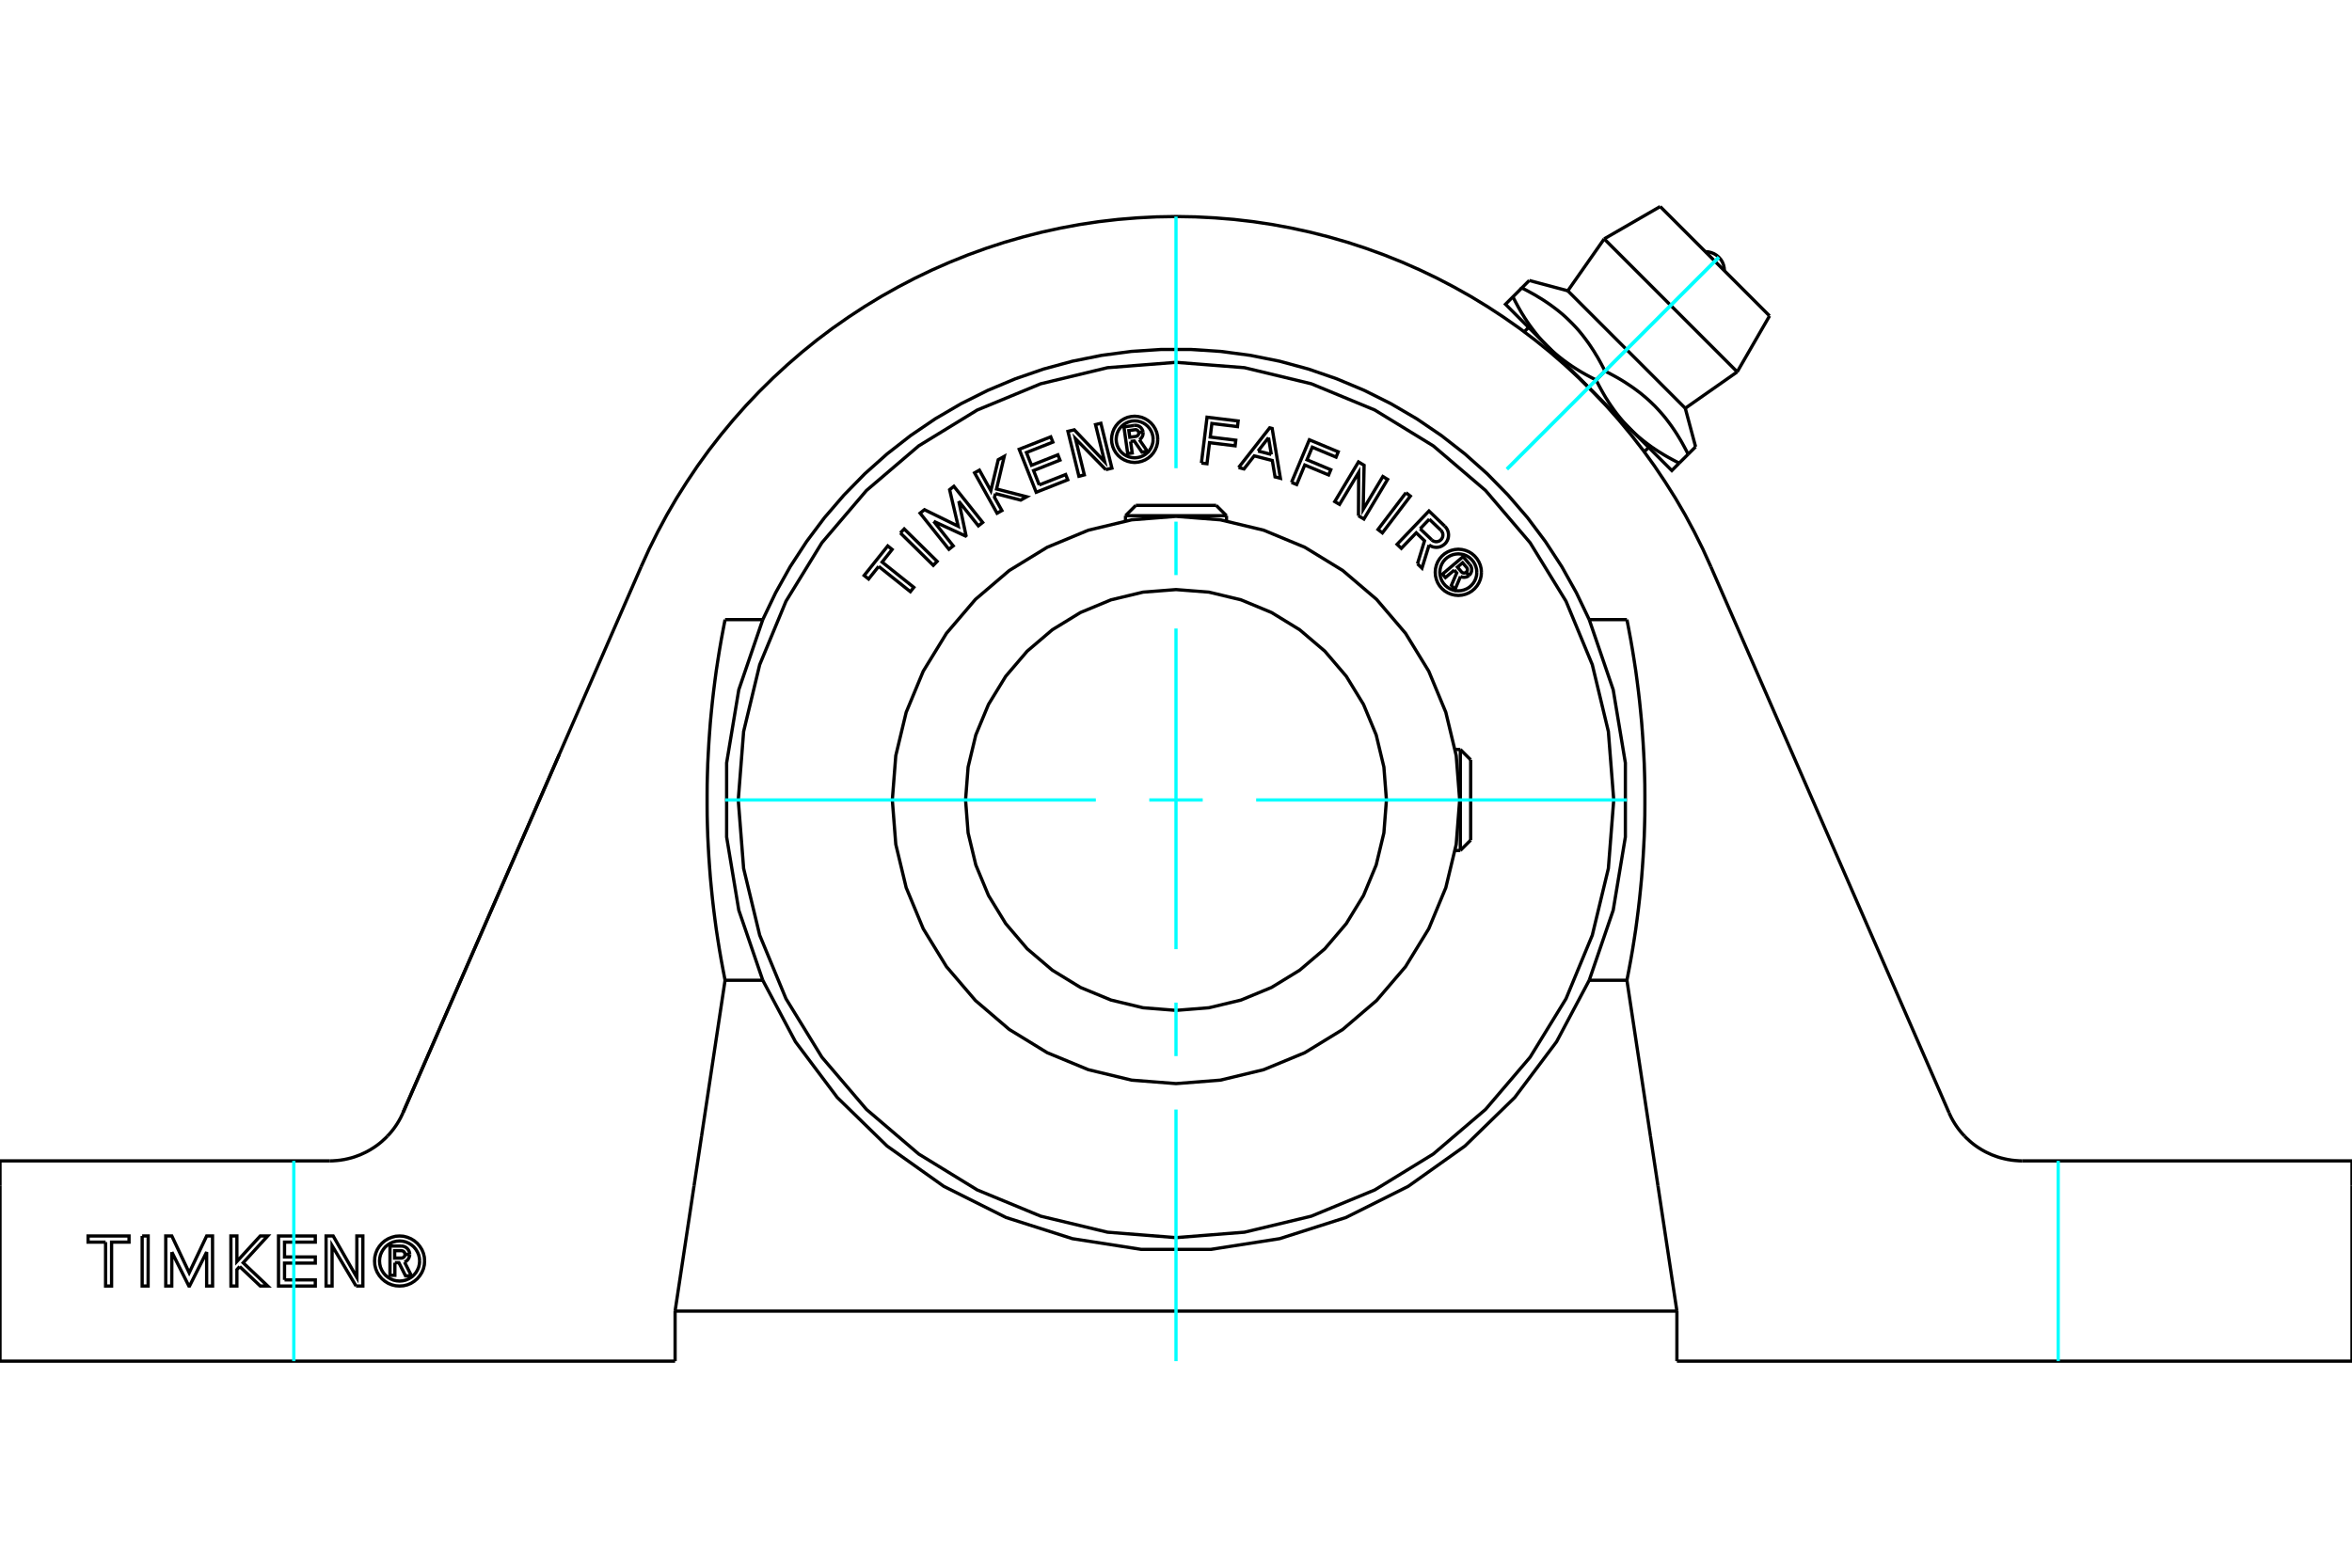 <?xml version="1.0" standalone="no"?>
<!DOCTYPE svg PUBLIC "-//W3C//DTD SVG 1.1//EN"
	"http://www.w3.org/Graphics/SVG/1.1/DTD/svg11.dtd">
<svg xmlns="http://www.w3.org/2000/svg" height="100%" width="100%" viewBox="0 0 36000 24000">
	<rect x="-1800" y="-1200" width="39600" height="26400" style="fill:#FFF"/>
	<g style="fill:none; fill-rule:evenodd" transform="matrix(1 0 0 1 0 0)">
		<g style="fill:none; stroke:#000; stroke-width:50; shape-rendering:geometricPrecision">
			<polyline points="18000,3315 18296,3320 18591,3335 18886,3359 19180,3393 19473,3437 19764,3491 20053,3554 20340,3627 20624,3709 20905,3801 21184,3902 21458,4012 21729,4131 21996,4259 22258,4396 22516,4541 22769,4695 23016,4857 23259,5027 23495,5205 23725,5391 23949,5585 24166,5785 24377,5993 24581,6208 24777,6429 24966,6657 25148,6891 25321,7130 25486,7376 25644,7626 25793,7882 25933,8143 26065,8408 26187,8677"/>
			<polyline points="6044,19331 6044,19524 5969,19524 5969,19076 6135,19076"/>
			<polyline points="6271,19203 6269,19182 6264,19162 6255,19143 6244,19126 6230,19110 6214,19097 6196,19087 6176,19080 6156,19077 6135,19076"/>
			<polyline points="6271,19203 6199,19203 6198,19194 6196,19185 6192,19177 6188,19170 6182,19163 6175,19157 6167,19153 6159,19150 6150,19148 6141,19147 6041,19147 6041,19260 6143,19260 6151,19259 6160,19257 6168,19254 6175,19249 6182,19244 6188,19237 6193,19230 6196,19222 6198,19213 6199,19205 6271,19205"/>
			<polyline points="6192,19322 6211,19312 6228,19299 6243,19283 6254,19266 6263,19246 6269,19226 6271,19205"/>
			<polyline points="6192,19322 6298,19532 6207,19532 6106,19331 6044,19331"/>
			<polyline points="4355,19594 4826,19594 4826,19688 4263,19688 4263,18922 4826,18922 4826,19016 4355,19016 4355,19243 4826,19243 4826,19337 4355,19337 4355,19594"/>
			<polyline points="2630,19168 2629,19688 2537,19688 2537,18922 2630,18922 2896,19485 3163,18922 3253,18922 3254,19688 3163,19688 3163,19168 2901,19688 2891,19688 2630,19168"/>
			<polyline points="1616,19016 1348,19016 1348,18922 1975,18922 1975,19016 1708,19016 1708,19688 1616,19688 1616,19016"/>
			<polyline points="2176,18922 2268,18922 2267,19688 2176,19688 2176,18922"/>
			<polyline points="3669,19390 3626,19437 3626,19688 3535,19688 3534,18922 3626,18922 3626,19312 3983,18922 4097,18922 3722,19332 4098,19688 3984,19688 3669,19390"/>
			<polyline points="5450,19688 5083,19070 5083,19688 4991,19688 4991,18922 5100,18922 5462,19556 5462,18922 5554,18922 5554,19688 5450,19688"/>
			<polyline points="6499,19305 6495,19245 6481,19187 6458,19131 6426,19080 6387,19034 6341,18995 6290,18964 6234,18941 6176,18926 6116,18922 6056,18926 5998,18941 5942,18964 5891,18995 5845,19034 5806,19080 5774,19131 5751,19187 5737,19245 5733,19305 5737,19365 5751,19424 5774,19479 5806,19530 5845,19576 5891,19615 5942,19647 5998,19670 6056,19684 6116,19688 6176,19684 6234,19670 6290,19647 6341,19615 6387,19576 6426,19530 6458,19479 6481,19424 6495,19365 6499,19305"/>
			<polyline points="6423,19305 6419,19257 6408,19210 6389,19166 6364,19125 6333,19088 6296,19057 6255,19032 6211,19013 6164,19002 6116,18998 6068,19002 6021,19013 5977,19032 5936,19057 5899,19088 5868,19125 5843,19166 5824,19210 5813,19257 5809,19305 5813,19353 5824,19400 5843,19444 5868,19485 5899,19522 5936,19553 5977,19578 6021,19597 6068,19608 6116,19612 6164,19608 6211,19597 6255,19578 6296,19553 6333,19522 6364,19485 6389,19444 6408,19400 6419,19353 6423,19305"/>
			<line x1="25667" y1="20072" x2="10333" y2="20072"/>
			<line x1="24902" y1="15007" x2="25262" y2="17394"/>
			<line x1="25377" y1="18155" x2="25667" y2="20072"/>
			<line x1="25262" y1="17394" x2="25377" y2="18155"/>
			<line x1="10738" y1="17394" x2="11098" y2="15007"/>
			<line x1="10623" y1="18155" x2="10738" y2="17394"/>
			<line x1="10333" y1="20072" x2="10623" y2="18155"/>
			<polyline points="11675,15007 12175,15948 12815,16801 13578,17545 14446,18162 15399,18639 16414,18963 17467,19127 18533,19127 19586,18963 20601,18639 21554,18162 22422,17545 23185,16801 23825,15948 24325,15007"/>
			<line x1="11098" y1="15007" x2="11675" y2="15007"/>
			<line x1="24325" y1="15007" x2="24902" y2="15007"/>
			<polyline points="29832,17035 29837,17047 29842,17058 29847,17069 29853,17080 29858,17092 29864,17103 29869,17114 29875,17125 29881,17135 29887,17146 29893,17157 29899,17168 29906,17178 29912,17189 29919,17200 29925,17210 29932,17220 29939,17231 29946,17241 29953,17251 29960,17261 29967,17271 29975,17281 29982,17291 29990,17301 29998,17311 30005,17320 30013,17330 30021,17339 30029,17349 30037,17358 30046,17367 30054,17376 30063,17385 30071,17394"/>
			<line x1="26187" y1="8677" x2="29832" y2="17035"/>
			<polyline points="9813,8677 9935,8408 10067,8143 10207,7882 10356,7626 10514,7376 10679,7130 10852,6891 11034,6657 11223,6429 11419,6208 11623,5993 11834,5785 12051,5585 12275,5391 12505,5205 12741,5027 12984,4857 13231,4695 13484,4541 13742,4396 14004,4259 14271,4131 14542,4012 14816,3902 15095,3801 15376,3709 15660,3627 15947,3554 16236,3491 16527,3437 16820,3393 17114,3359 17409,3335 17704,3320 18000,3315"/>
			<line x1="6168" y1="17035" x2="9813" y2="8677"/>
			<polyline points="5929,17394 5937,17385 5946,17376 5954,17367 5963,17358 5971,17349 5979,17339 5987,17330 5995,17320 6002,17311 6010,17301 6018,17291 6025,17281 6033,17271 6040,17261 6047,17251 6054,17241 6061,17231 6068,17220 6075,17210 6081,17200 6088,17189 6094,17178 6101,17168 6107,17157 6113,17146 6119,17135 6125,17125 6131,17114 6136,17103 6142,17092 6147,17080 6153,17069 6158,17058 6163,17047 6168,17035"/>
			<polyline points="11098,9486 11068,9642 11039,9798 11012,9955 10987,10112 10963,10269 10942,10426 10922,10584 10904,10741 10888,10899 10873,11057 10861,11216 10850,11374 10841,11533 10833,11691 10828,11850 10824,12009 10823,12167 10823,12326 10824,12485 10828,12644 10833,12802 10841,12961 10850,13120 10861,13278 10873,13436 10888,13594 10904,13752 10922,13910 10942,14068 10963,14225 10987,14382 11012,14539 11039,14695 11068,14851 11098,15007"/>
			<line x1="11675" y1="9486" x2="11098" y2="9486"/>
			<polyline points="24325,9486 24128,9074 23905,8675 23655,8292 23381,7926 23083,7580 22763,7253 22422,6949 22062,6668 21684,6411 21289,6180 20881,5976 20459,5799 20027,5650 19586,5530 19138,5440 18685,5380 18229,5350 17771,5350 17315,5380 16862,5440 16414,5530 15973,5650 15541,5799 15119,5976 14711,6180 14316,6411 13938,6668 13578,6949 13237,7253 12917,7580 12619,7926 12345,8292 12095,8675 11872,9074 11675,9486"/>
			<line x1="24902" y1="9486" x2="24325" y2="9486"/>
			<polyline points="24902,15007 24932,14851 24961,14695 24988,14539 25013,14382 25037,14225 25058,14068 25078,13910 25096,13752 25112,13594 25127,13436 25139,13278 25150,13120 25159,12961 25167,12802 25172,12644 25176,12485 25177,12326 25177,12167 25176,12009 25172,11850 25167,11691 25159,11533 25150,11374 25139,11216 25127,11057 25112,10899 25096,10741 25078,10584 25058,10426 25037,10269 25013,10112 24988,9955 24961,9798 24932,9642 24902,9486"/>
			<line x1="36000" y1="17772" x2="36000" y2="18155"/>
			<line x1="30956" y1="17772" x2="36000" y2="17772"/>
			<polyline points="30071,17394 30090,17414 30110,17433 30130,17451 30150,17470 30171,17488 30193,17506 30215,17523 30238,17540 30261,17556 30285,17572 30309,17587 30333,17602 30358,17616 30383,17630 30409,17643 30435,17655 30461,17667 30487,17679 30514,17689 30541,17699 30568,17709 30596,17718 30623,17726 30651,17733 30679,17740 30707,17746 30734,17752 30762,17756 30790,17761 30818,17764 30846,17767 30874,17769 30901,17771 30929,17772 30956,17772"/>
			<line x1="0" y1="20838" x2="0" y2="18155"/>
			<line x1="10333" y1="20838" x2="0" y2="20838"/>
			<line x1="10333" y1="20838" x2="10333" y2="20072"/>
			<line x1="25667" y1="20072" x2="25667" y2="20838"/>
			<line x1="36000" y1="20838" x2="25667" y2="20838"/>
			<line x1="36000" y1="18155" x2="36000" y2="20838"/>
			<polyline points="5044,17772 5071,17772 5099,17771 5126,17769 5154,17767 5182,17764 5210,17761 5238,17756 5266,17752 5293,17746 5321,17740 5349,17733 5377,17726 5404,17718 5432,17709 5459,17699 5486,17689 5513,17679 5539,17667 5565,17655 5591,17643 5617,17630 5642,17616 5667,17602 5691,17587 5715,17572 5739,17556 5762,17540 5785,17523 5807,17506 5829,17488 5850,17470 5870,17451 5890,17433 5910,17414 5929,17394"/>
			<line x1="0" y1="17772" x2="5044" y2="17772"/>
			<line x1="0" y1="18155" x2="0" y2="17772"/>
			<polyline points="24325,15007 24692,13934 24878,12814 24878,11679 24692,10560 24325,9486"/>
			<polyline points="11675,9486 11308,10560 11122,11679 11122,12814 11308,13934 11675,15007"/>
			<line x1="6168" y1="17035" x2="8559" y2="11553"/>
			<polyline points="24952,6567 24935,6550 24919,6533 24902,6516 24886,6498 24870,6481 24854,6463 24838,6445 24822,6426 24807,6408 24791,6389 24776,6370 24761,6351 24745,6331 24730,6311 24715,6291 24700,6271 24686,6250 24671,6229 24656,6208 24642,6186 24627,6165 24613,6142 24599,6120 24584,6097 24570,6074 24556,6050 24542,6026 24528,6001 24514,5976 24500,5951 24486,5925 24472,5899 24458,5872 24444,5845 24430,5817"/>
			<polyline points="25702,7090 25675,7076 25647,7062 25621,7048 25594,7034 25569,7020 25543,7006 25518,6992 25494,6978 25470,6964 25446,6949 25423,6935 25400,6921 25377,6907 25355,6892 25333,6878 25312,6863 25290,6849 25269,6834 25249,6819 25228,6804 25208,6789 25189,6774 25169,6759 25150,6744 25131,6728 25112,6713 25093,6697 25075,6682 25057,6666 25039,6650 25021,6634 25004,6617 24986,6601 24969,6584 24952,6567"/>
			<line x1="25702" y1="7090" x2="25839" y2="6954"/>
			<polyline points="24566,5681 24621,5709 24674,5737 24725,5765 24775,5793 24822,5821 24869,5850 24913,5879 24957,5908 24999,5937 25040,5967 25080,5997 25119,6027 25156,6058 25193,6089 25229,6121 25265,6154 25299,6187 25333,6220 25366,6255 25398,6290 25430,6326 25462,6363 25493,6401 25523,6440 25553,6480 25583,6521 25612,6563 25641,6606 25670,6651 25698,6697 25727,6745 25755,6795 25783,6846 25811,6899 25839,6954"/>
			<line x1="24566" y1="5681" x2="24430" y2="5817"/>
			<polyline points="23997,4452 24896,5351 25795,6250"/>
			<line x1="25839" y1="6954" x2="25953" y2="6840"/>
			<polyline points="23407,4294 23293,4408 23348,4436 23401,4464 23452,4492 23502,4520 23549,4549 23596,4577 23641,4606 23684,4635 23726,4664 23767,4694 23807,4724 23846,4754 23884,4785 23921,4816 23957,4848 23992,4881 24026,4914 24060,4948 24093,4982 24126,5017 24158,5053 24189,5090 24220,5128 24250,5167 24280,5207 24310,5248 24339,5290 24368,5334 24397,5378 24425,5425 24454,5472 24482,5522 24510,5573 24538,5626 24566,5681"/>
			<polyline points="24952,6567 25589,7204 25702,7090"/>
			<polyline points="23679,5295 23663,5278 23646,5260 23630,5243 23613,5226 23597,5208 23581,5190 23565,5172 23549,5154 23534,5135 23518,5116 23503,5097 23488,5078 23473,5058 23458,5038 23443,5018 23428,4998 23413,4977 23398,4956 23384,4935 23369,4914 23355,4892 23340,4870 23326,4847 23312,4824 23297,4801 23283,4777 23269,4753 23255,4728 23241,4704 23227,4678 23213,4652 23199,4626 23185,4599 23171,4572 23157,4544"/>
			<polyline points="24430,5817 24402,5803 24375,5789 24348,5775 24322,5761 24296,5747 24270,5733 24246,5719 24221,5705 24197,5691 24173,5677 24150,5662 24127,5648 24105,5634 24082,5619 24060,5605 24039,5590 24018,5576 23997,5561 23976,5546 23956,5531 23936,5517 23916,5501 23896,5486 23877,5471 23858,5456 23839,5440 23821,5425 23802,5409 23784,5393 23766,5377 23748,5361 23731,5344 23714,5328 23696,5311 23679,5295"/>
			<polyline points="23293,4408 23157,4544 23043,4658 23679,5295 24952,6567"/>
			<polyline points="24554,3657 25572,4675 26590,5693"/>
			<polyline points="25411,3162 26248,3999 27085,4836"/>
			<polyline points="22260,8727 22124,8842 22079,8789 22394,8522 22494,8639"/>
			<polyline points="22486,8810 22499,8796 22510,8780 22518,8763 22524,8745 22526,8726 22526,8707 22522,8688 22515,8670 22506,8654 22494,8639"/>
			<polyline points="22486,8810 22443,8759 22448,8753 22453,8747 22457,8739 22459,8732 22460,8723 22460,8715 22459,8707 22456,8700 22452,8692 22447,8686 22387,8615 22308,8682 22369,8754 22375,8760 22381,8764 22388,8768 22396,8771 22404,8772 22412,8772 22420,8771 22428,8769 22435,8765 22441,8760 22484,8811"/>
			<polyline points="22355,8825 22373,8833 22392,8837 22412,8838 22431,8836 22450,8831 22468,8822 22484,8811"/>
			<polyline points="22355,8825 22270,9026 22215,8961 22297,8771 22260,8727"/>
			<polyline points="21520,7543 21587,7595 21159,8158 21092,8106 21520,7543"/>
			<polyline points="19768,7385 20041,6733 20483,6917 20450,6998 20086,6846 20005,7039 20369,7191 20336,7271 19971,7119 19847,7418 19768,7385"/>
			<polyline points="18389,7089 18475,6387 18951,6445 18941,6531 18549,6483 18524,6691 18915,6739 18905,6825 18513,6777 18474,7099 18389,7089"/>
			<line x1="19459" y1="6957" x2="19416" y2="6700"/>
			<line x1="19256" y1="6905" x2="19459" y2="6957"/>
			<line x1="19416" y1="6700" x2="19256" y2="6905"/>
			<polyline points="18958,7158 19434,6550 19472,6560 19598,7322 19516,7301 19474,7050 19197,6979 19041,7179 18958,7158"/>
			<polyline points="20793,7896 20796,7233 20503,7722 20430,7679 20793,7072 20879,7123 20865,7798 21166,7295 21239,7339 20876,7946 20793,7896"/>
			<line x1="21877" y1="7948" x2="21737" y2="8095"/>
			<line x1="22054" y1="8118" x2="21877" y2="7948"/>
			<polyline points="21914,8264 21926,8275 21940,8283 21955,8288 21970,8292 21986,8293 22002,8291 22017,8287 22032,8281 22045,8272 22057,8261 22067,8249 22075,8235 22081,8221 22084,8205 22085,8189 22084,8173 22080,8158 22073,8144 22065,8130 22054,8118"/>
			<line x1="21737" y1="8095" x2="21914" y2="8264"/>
			<polyline points="21696,8631 21804,8279 21677,8157 21449,8395 21384,8333 21872,7823 22114,8056"/>
			<polyline points="21874,8344 21900,8359 21927,8371 21956,8377 21986,8380 22015,8377 22044,8370 22071,8358 22096,8342 22119,8323 22138,8300 22153,8274 22164,8247 22170,8218 22172,8188 22169,8159 22162,8130 22150,8103 22134,8078 22114,8056"/>
			<polyline points="21874,8344 21765,8698 21696,8631"/>
			<polyline points="22675,8762 22671,8707 22658,8653 22636,8601 22607,8554 22571,8512 22529,8476 22482,8447 22430,8426 22377,8413 22321,8408 22266,8413 22212,8426 22161,8447 22113,8476 22071,8512 22035,8554 22006,8601 21985,8653 21972,8707 21968,8762 21972,8817 21985,8871 22006,8923 22035,8970 22071,9012 22113,9048 22161,9077 22212,9098 22266,9111 22321,9116 22377,9111 22430,9098 22482,9077 22529,9048 22571,9012 22607,8970 22636,8923 22658,8871 22671,8817 22675,8762"/>
			<polyline points="22604,8762 22601,8718 22590,8675 22573,8634 22550,8596 22521,8562 22488,8533 22450,8510 22409,8493 22365,8483 22321,8479 22277,8483 22234,8493 22193,8510 22155,8533 22121,8562 22092,8596 22069,8634 22052,8675 22042,8718 22038,8762 22042,8806 22052,8850 22069,8891 22092,8928 22121,8962 22155,8991 22193,9014 22234,9031 22277,9042 22321,9045 22365,9042 22409,9031 22450,9014 22488,8991 22521,8962 22550,8928 22573,8891 22590,8850 22601,8806 22604,8762"/>
			<polyline points="15907,7424 16311,7265 16343,7345 15860,7536 15600,6878 16083,6688 16115,6768 15711,6928 15788,7123 16192,6963 16224,7044 15820,7204 15907,7424"/>
			<polyline points="14291,7981 14590,8357 14524,8409 14083,7856 14150,7803 14666,8056 14535,7497 14600,7445 15041,7998 14975,8050 14676,7675 14786,8200 14779,8206 14291,7981"/>
			<polyline points="13449,8671 13295,8864 13227,8810 13588,8358 13655,8412 13502,8605 13987,8992 13934,9058 13449,8671"/>
			<polyline points="13781,8159 13840,8098 14344,8594 14285,8655 13781,8159"/>
			<polyline points="15236,7556 15222,7614 15335,7816 15261,7857 14917,7239 14991,7198 15166,7513 15279,7038 15371,6987 15253,7486 15715,7605 15623,7656 15236,7556"/>
			<polyline points="16926,7190 16461,6716 16597,7270 16514,7291 16346,6604 16443,6580 16908,7069 16768,6500 16850,6480 17019,7167 16926,7190"/>
			<polyline points="17721,6726 17717,6671 17704,6617 17682,6565 17653,6518 17617,6476 17575,6440 17528,6411 17476,6389 17422,6377 17367,6372 17312,6377 17258,6389 17207,6411 17159,6440 17117,6476 17081,6518 17052,6565 17031,6617 17018,6671 17013,6726 17018,6781 17031,6835 17052,6886 17081,6934 17117,6976 17159,7012 17207,7041 17258,7062 17312,7075 17367,7080 17422,7075 17476,7062 17528,7041 17575,7012 17617,6976 17653,6934 17682,6886 17704,6835 17717,6781 17721,6726"/>
			<polyline points="24700,12247 24618,11199 24372,10176 23970,9205 23420,8309 22738,7509 21938,6826 21042,6277 20070,5875 19048,5629 18000,5547 16952,5629 15930,5875 14958,6277 14062,6826 13262,7509 12580,8309 12030,9205 11628,10176 11382,11199 11300,12247 11382,13295 11628,14317 12030,15289 12580,16185 13262,16984 14062,17667 14958,18217 15930,18619 16952,18864 18000,18947 19048,18864 20070,18619 21042,18217 21938,17667 22738,16984 23420,16185 23970,15289 24372,14317 24618,13295 24700,12247"/>
			<polyline points="17305,6759 17330,6935 17261,6945 17203,6536 17355,6514"/>
			<polyline points="17495,6612 17491,6594 17483,6576 17473,6560 17461,6545 17446,6533 17430,6523 17412,6517 17393,6513 17374,6512 17355,6514"/>
			<polyline points="17495,6612 17430,6622 17428,6614 17425,6606 17420,6599 17415,6593 17409,6588 17402,6583 17394,6580 17386,6578 17378,6578 17370,6579 17278,6592 17293,6694 17386,6681 17394,6679 17401,6676 17408,6672 17414,6667 17420,6661 17424,6654 17427,6647 17429,6639 17430,6631 17430,6623 17495,6614"/>
			<polyline points="17439,6731 17455,6720 17469,6706 17480,6690 17489,6672 17494,6653 17496,6634 17495,6614"/>
			<polyline points="17439,6731 17563,6910 17479,6922 17361,6751 17305,6759"/>
			<polyline points="17650,6726 17647,6682 17636,6638 17619,6597 17596,6560 17567,6526 17533,6497 17496,6474 17455,6457 17411,6446 17367,6443 17323,6446 17280,6457 17239,6474 17201,6497 17167,6526 17138,6560 17115,6597 17098,6638 17088,6682 17084,6726 17088,6770 17098,6813 17115,6854 17138,6892 17167,6926 17201,6955 17239,6978 17280,6995 17323,7005 17367,7009 17411,7005 17455,6995 17496,6978 17533,6955 17567,6926 17596,6892 17619,6854 17636,6813 17647,6770 17650,6726"/>
			<polyline points="21221,12247 21182,11743 21064,11251 20870,10784 20606,10353 20278,9969 19893,9641 19462,9377 18995,9183 18504,9065 18000,9026 17496,9065 17005,9183 16538,9377 16107,9641 15722,9969 15394,10353 15130,10784 14936,11251 14818,11743 14779,12247 14818,12751 14936,13242 15130,13709 15394,14140 15722,14525 16107,14853 16538,15117 17005,15310 17496,15428 18000,15468 18504,15428 18995,15310 19462,15117 19893,14853 20278,14525 20606,14140 20870,13709 21064,13242 21182,12751 21221,12247"/>
			<polyline points="22342,12247 22289,11568 22130,10905 21869,10276 21513,9695 21070,9176 20552,8734 19971,8378 19342,8117 18679,7958 18000,7905 17321,7958 16658,8117 16029,8378 15448,8734 14930,9176 14487,9695 14131,10276 13870,10905 13711,11568 13658,12247 13711,12926 13870,13589 14131,14218 14487,14799 14930,15317 15448,15760 16029,16116 16658,16376 17321,16536 18000,16589 18679,16536 19342,16376 19971,16116 20552,15760 21070,15317 21513,14799 21869,14218 22130,13589 22289,12926 22342,12247"/>
			<line x1="17227" y1="7895" x2="18773" y2="7895"/>
			<line x1="17385" y1="7737" x2="18615" y2="7737"/>
			<line x1="22352" y1="11474" x2="22352" y2="13020"/>
			<line x1="22510" y1="11632" x2="22510" y2="12862"/>
			<polyline points="26394,4144 26390,4098 26380,4054 26363,4011 26339,3972 26309,3938 26274,3908 26235,3884 26193,3867 26148,3856 26103,3853"/>
			<line x1="23997" y1="4452" x2="23407" y2="4294"/>
			<line x1="25953" y1="6840" x2="25795" y2="6250"/>
			<line x1="23397" y1="5012" x2="23330" y2="5080"/>
			<line x1="25167" y1="6917" x2="25235" y2="6850"/>
			<line x1="24554" y1="3657" x2="23997" y2="4452"/>
			<line x1="25795" y1="6250" x2="26590" y2="5693"/>
			<line x1="25411" y1="3162" x2="24554" y2="3657"/>
			<line x1="26590" y1="5693" x2="27085" y2="4836"/>
			<line x1="17227" y1="7895" x2="17227" y2="7974"/>
			<line x1="18773" y1="7974" x2="18773" y2="7895"/>
			<line x1="17385" y1="7737" x2="17227" y2="7895"/>
			<line x1="18773" y1="7895" x2="18615" y2="7737"/>
			<line x1="22352" y1="11474" x2="22273" y2="11474"/>
			<line x1="22273" y1="13020" x2="22352" y2="13020"/>
			<line x1="22510" y1="11632" x2="22352" y2="11474"/>
			<line x1="22352" y1="13020" x2="22510" y2="12862"/>
		</g>
		<g style="fill:none; stroke:#0FF; stroke-width:50; shape-rendering:geometricPrecision">
			<line x1="4497" y1="20838" x2="4497" y2="17772"/>
			<line x1="31503" y1="20838" x2="31503" y2="17772"/>
			<line x1="18000" y1="20838" x2="18000" y2="16986"/>
			<line x1="18000" y1="16168" x2="18000" y2="15349"/>
			<line x1="18000" y1="14531" x2="18000" y2="9622"/>
			<line x1="18000" y1="8804" x2="18000" y2="7986"/>
			<line x1="18000" y1="7168" x2="18000" y2="3315"/>
			<line x1="11099" y1="12247" x2="16773" y2="12247"/>
			<line x1="17591" y1="12247" x2="18409" y2="12247"/>
			<line x1="19227" y1="12247" x2="24901" y2="12247"/>
			<line x1="23066" y1="7181" x2="26309" y2="3938"/>
			<line x1="23066" y1="7181" x2="26309" y2="3938"/>
		</g>
	</g>
</svg>
